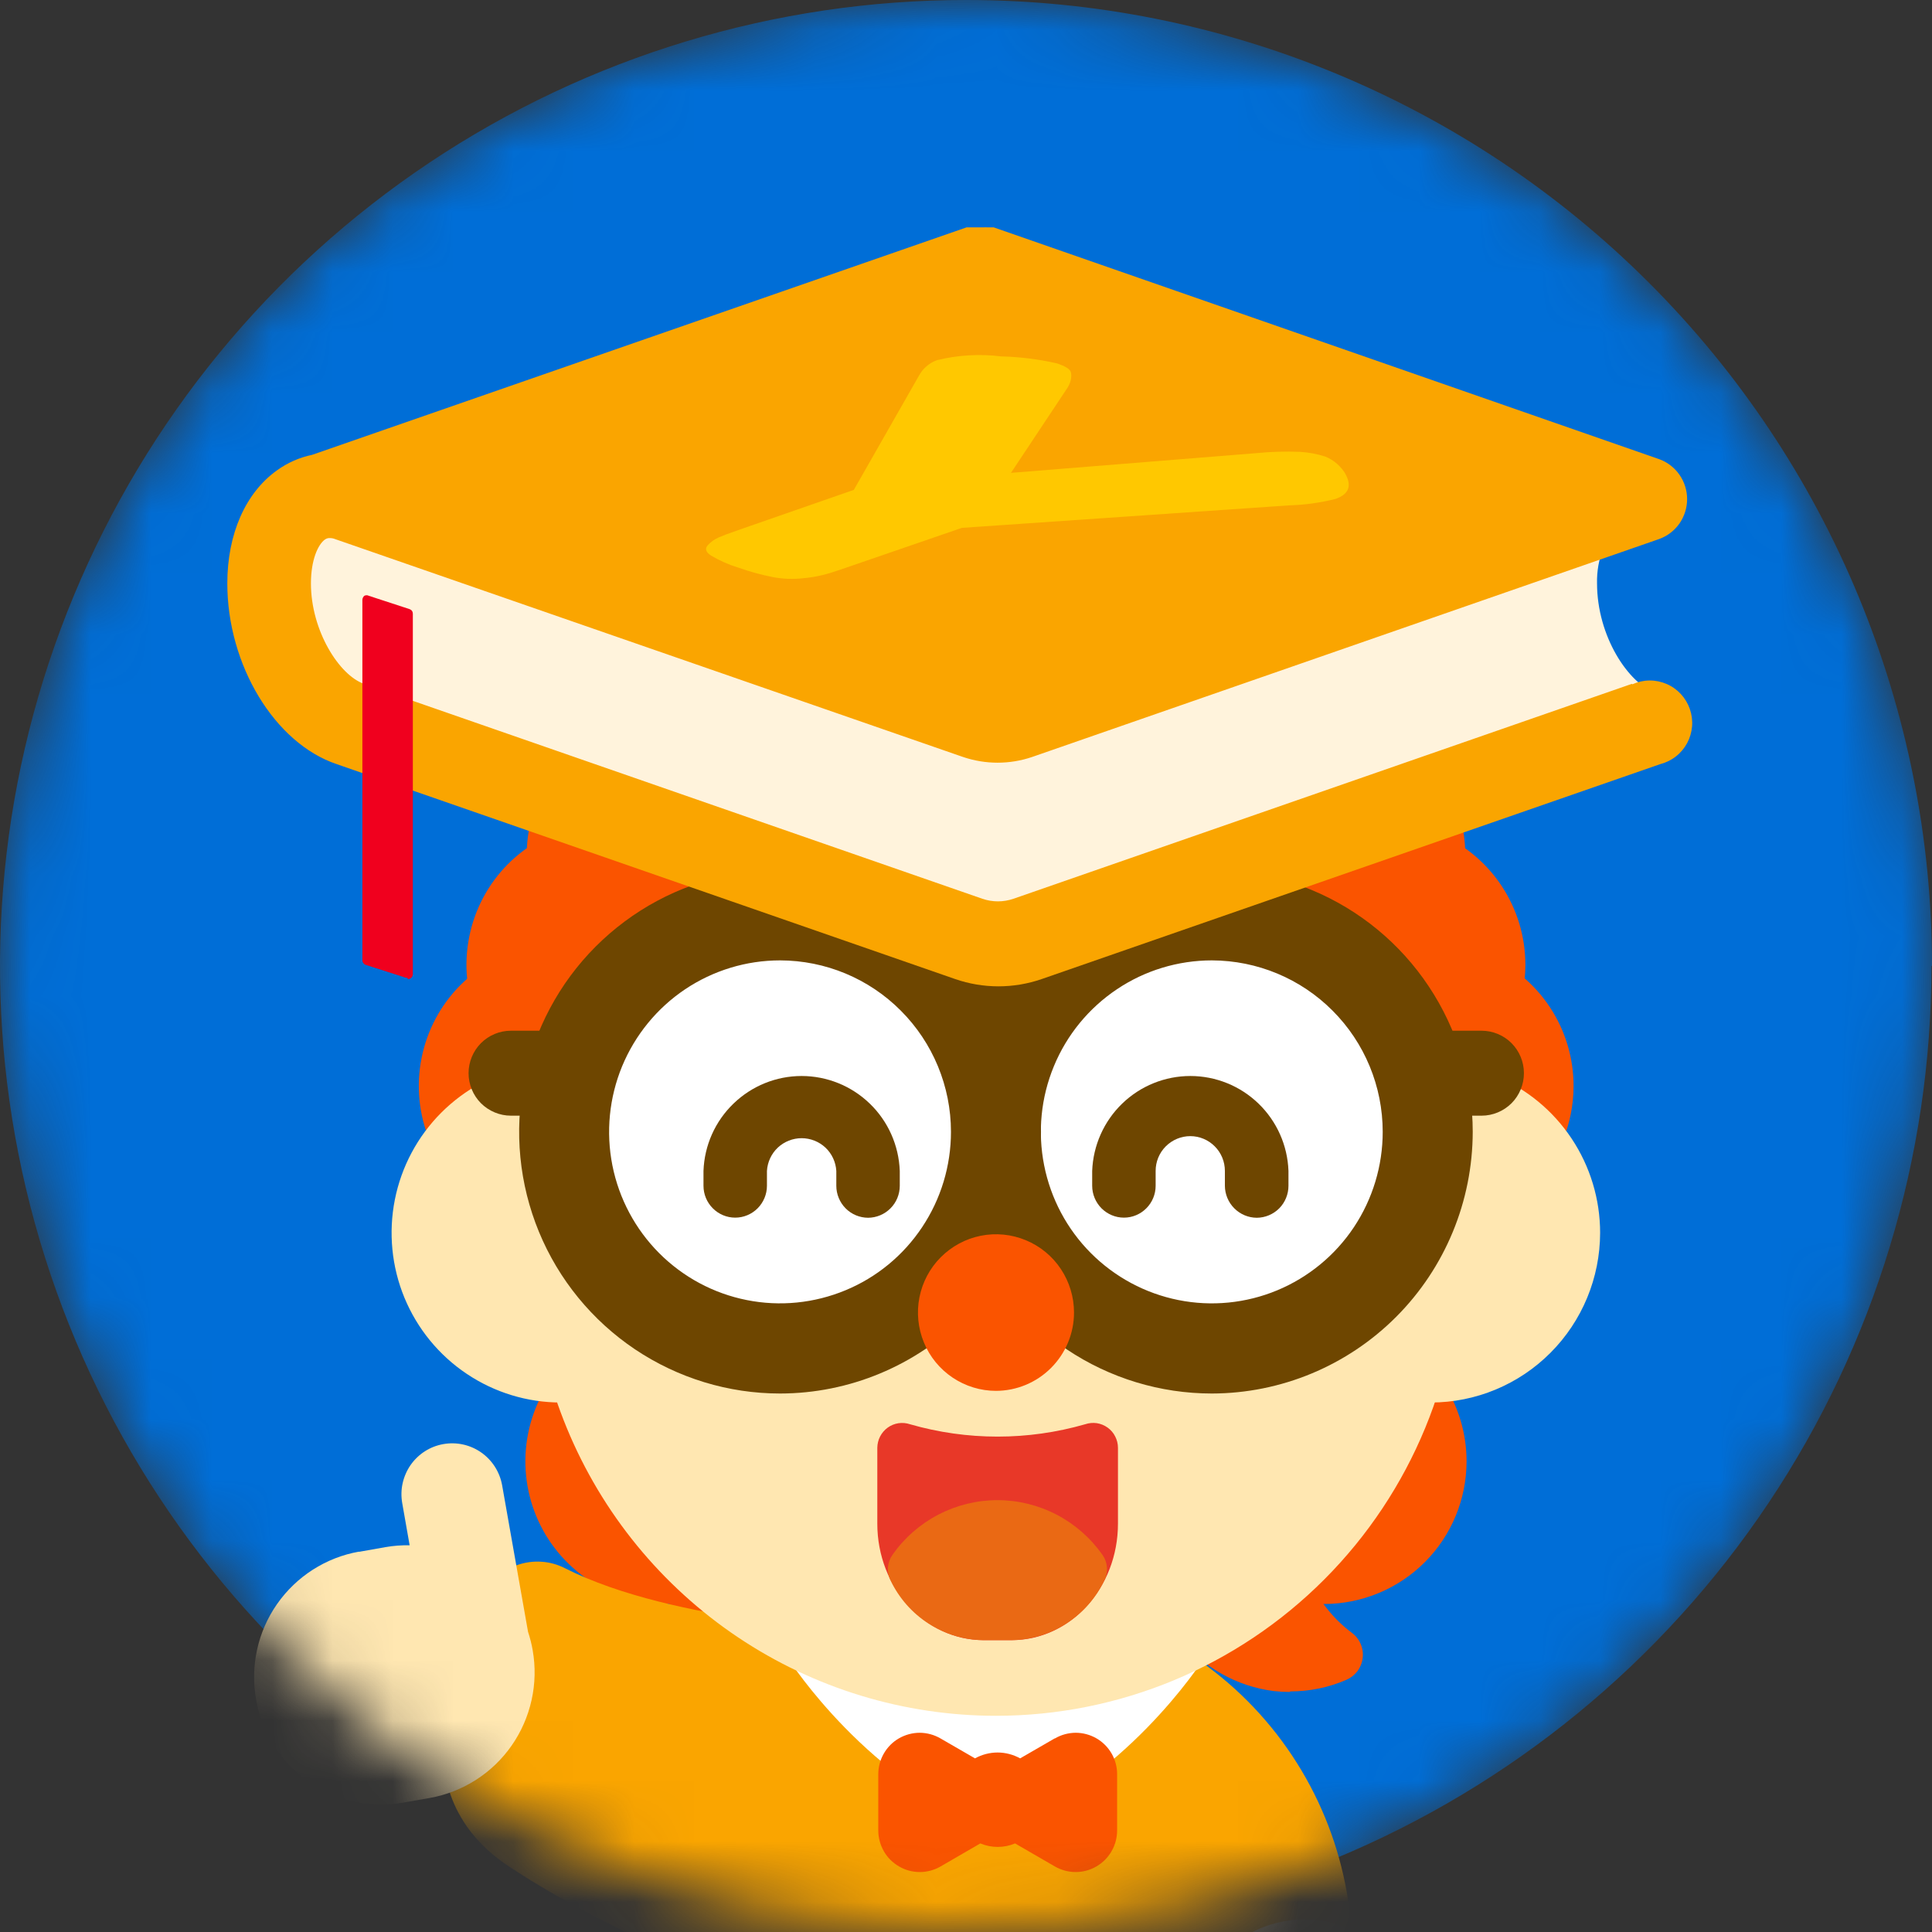 <svg width="32" height="32" viewBox="0 0 32 32" fill="none" xmlns="http://www.w3.org/2000/svg">
<rect x="0" y="0" width="32" height="32" fill="#333333" stroke="none"/>
<mask id="mask0_2094_7568" style="mask-type:alpha" maskUnits="userSpaceOnUse" x="0" y="0" width="32" height="32">
<path d="M31.991 16C31.991 19.165 31.053 22.259 29.295 24.89C27.537 27.522 25.038 29.572 22.114 30.783C19.191 31.994 15.974 32.31 12.871 31.692C9.768 31.074 6.918 29.549 4.681 27.31C2.445 25.071 0.922 22.219 0.306 19.115C-0.31 16.011 0.008 12.793 1.221 9.87C2.433 6.946 4.485 4.448 7.117 2.691C9.748 0.935 12.842 -0.002 16.006 3.41907e-06C20.248 0 24.316 1.686 27.316 4.687C30.315 7.687 32 11.757 32 16" fill="#006ED7"/>
</mask>
<g mask="url(#mask0_2094_7568)">
<path d="M31.991 16C31.991 19.165 31.053 22.259 29.295 24.89C27.537 27.522 25.038 29.572 22.114 30.783C19.191 31.994 15.974 32.31 12.871 31.692C9.768 31.074 6.918 29.549 4.681 27.31C2.445 25.071 0.922 22.219 0.306 19.115C-0.31 16.011 0.008 12.793 1.221 9.87C2.433 6.946 4.485 4.448 7.117 2.691C9.748 0.935 12.842 -0.002 16.006 3.41907e-06C20.248 0 24.316 1.686 27.316 4.687C30.315 7.687 32 11.757 32 16" fill="#006ED7"/>
<path d="M9.152 24.205C9.152 24.583 9.264 24.952 9.473 25.266C9.682 25.58 9.98 25.825 10.328 25.969C10.675 26.114 11.058 26.152 11.427 26.078C11.797 26.004 12.136 25.822 12.402 25.555C12.668 25.288 12.85 24.948 12.923 24.578C12.996 24.207 12.959 23.823 12.815 23.474C12.671 23.125 12.427 22.827 12.114 22.617C11.8 22.407 11.432 22.295 11.056 22.295C10.806 22.295 10.559 22.345 10.328 22.441C10.097 22.537 9.887 22.677 9.71 22.855C9.533 23.032 9.393 23.242 9.297 23.474C9.202 23.706 9.152 23.954 9.152 24.205Z" fill="#FA5400"/>
<path d="M11.056 26.567C10.591 26.567 10.135 26.428 9.748 26.169C9.361 25.909 9.059 25.54 8.881 25.109C8.703 24.677 8.656 24.202 8.747 23.744C8.838 23.286 9.062 22.865 9.391 22.535C9.721 22.205 10.14 21.98 10.597 21.889C11.054 21.797 11.527 21.844 11.957 22.023C12.387 22.202 12.755 22.505 13.014 22.893C13.272 23.281 13.411 23.738 13.411 24.205C13.41 24.831 13.162 25.431 12.72 25.874C12.279 26.317 11.68 26.566 11.056 26.567ZM11.056 22.747C10.769 22.747 10.488 22.833 10.249 22.993C10.01 23.153 9.824 23.381 9.714 23.647C9.604 23.913 9.575 24.206 9.631 24.489C9.687 24.772 9.826 25.032 10.029 25.235C10.232 25.439 10.491 25.578 10.773 25.634C11.055 25.691 11.347 25.662 11.612 25.552C11.878 25.441 12.105 25.254 12.264 25.015C12.424 24.775 12.509 24.493 12.509 24.205C12.509 23.818 12.356 23.448 12.084 23.174C11.811 22.901 11.441 22.747 11.056 22.747Z" fill="#FA5400"/>
<path d="M11.927 24.979C11.877 24.545 11.722 24.13 11.474 23.77C11.762 23.747 12.052 23.789 12.321 23.895C12.591 24 12.833 24.166 13.029 24.38C13.225 24.593 13.37 24.848 13.453 25.126C13.536 25.404 13.554 25.698 13.507 25.984C13.46 26.27 13.349 26.542 13.181 26.779C13.014 27.015 12.795 27.211 12.541 27.35C12.287 27.489 12.005 27.568 11.716 27.581C11.427 27.595 11.139 27.542 10.873 27.427C11.247 27.147 11.541 26.773 11.726 26.344C11.911 25.914 11.98 25.444 11.927 24.979Z" fill="#FA5400"/>
<path d="M11.627 28.024C11.307 28.025 10.99 27.96 10.695 27.832C10.623 27.801 10.559 27.751 10.512 27.688C10.464 27.624 10.434 27.549 10.425 27.47C10.415 27.391 10.427 27.311 10.458 27.238C10.49 27.165 10.54 27.101 10.603 27.054C11.067 26.715 11.38 26.208 11.475 25.64C11.571 25.073 11.442 24.491 11.115 24.018C11.071 23.954 11.044 23.88 11.037 23.802C11.031 23.725 11.045 23.647 11.078 23.577C11.112 23.505 11.164 23.443 11.229 23.398C11.295 23.353 11.37 23.325 11.45 23.319C12.061 23.276 12.664 23.475 13.132 23.872C13.6 24.269 13.895 24.833 13.954 25.445C14.014 26.057 13.833 26.668 13.451 27.148C13.069 27.628 12.515 27.94 11.907 28.018C11.818 28.028 11.728 28.033 11.639 28.033L11.627 28.024ZM12.265 24.355C12.41 24.82 12.444 25.312 12.365 25.792C12.286 26.272 12.096 26.727 11.81 27.12C12.123 27.082 12.414 26.944 12.642 26.725C12.869 26.507 13.02 26.22 13.071 25.909C13.122 25.597 13.071 25.277 12.926 24.997C12.781 24.717 12.549 24.492 12.265 24.355Z" fill="#FA5400"/>
<path d="M14.355 27.404C14.355 27.404 11.087 27.292 9.181 26.324C9.105 26.286 9.021 26.263 8.936 26.258C8.851 26.253 8.766 26.265 8.685 26.294C8.605 26.323 8.531 26.368 8.469 26.426C8.406 26.484 8.356 26.555 8.321 26.633C7.809 27.79 7.115 29.557 8.623 30.569C10.636 31.918 13.459 32.829 13.459 32.829L14.355 27.404Z" fill="#FAA500"/>
<path d="M13.467 33.226C13.427 33.226 13.387 33.219 13.349 33.206C13.23 33.169 10.441 32.262 8.405 30.897C6.554 29.656 7.543 27.427 7.965 26.476C8.022 26.349 8.103 26.234 8.205 26.139C8.307 26.044 8.428 25.972 8.559 25.925C8.689 25.878 8.827 25.858 8.965 25.867C9.103 25.875 9.238 25.913 9.361 25.976C11.166 26.893 14.338 27.012 14.371 27.012C14.427 27.014 14.482 27.028 14.531 27.053C14.582 27.078 14.626 27.113 14.661 27.157C14.696 27.2 14.722 27.251 14.737 27.305C14.751 27.359 14.754 27.416 14.745 27.471L13.865 32.895C13.856 32.951 13.835 33.004 13.804 33.051C13.772 33.098 13.731 33.137 13.683 33.166C13.622 33.206 13.551 33.226 13.479 33.226H13.467ZM8.911 26.651C8.883 26.651 8.857 26.656 8.831 26.666C8.8 26.677 8.772 26.694 8.748 26.716C8.723 26.739 8.704 26.766 8.691 26.796C8.007 28.34 7.772 29.519 8.851 30.242C10.335 31.239 12.307 32.007 13.166 32.309L13.909 27.775C12.931 27.707 10.57 27.466 9.016 26.672C8.984 26.655 8.947 26.646 8.911 26.646" fill="#FAA500"/>
<path d="M8.178 15.98C8.178 16.358 8.289 16.727 8.498 17.042C8.707 17.356 9.004 17.601 9.352 17.746C9.7 17.891 10.083 17.929 10.452 17.855C10.822 17.782 11.161 17.6 11.427 17.333C11.694 17.066 11.875 16.726 11.949 16.356C12.023 15.985 11.985 15.601 11.841 15.252C11.697 14.903 11.453 14.605 11.14 14.395C10.827 14.185 10.459 14.073 10.082 14.073C9.578 14.073 9.094 14.274 8.737 14.631C8.38 14.989 8.179 15.474 8.178 15.98Z" fill="#FA5400"/>
<path d="M10.082 18.342C9.616 18.342 9.161 18.204 8.774 17.945C8.386 17.686 8.084 17.317 7.906 16.886C7.727 16.454 7.68 15.979 7.771 15.521C7.861 15.063 8.085 14.642 8.414 14.311C8.744 13.981 9.163 13.755 9.62 13.664C10.077 13.573 10.55 13.62 10.98 13.798C11.411 13.977 11.779 14.28 12.037 14.668C12.296 15.056 12.434 15.513 12.434 15.98C12.434 16.606 12.186 17.206 11.745 17.649C11.304 18.091 10.706 18.341 10.082 18.342ZM10.082 14.523C9.795 14.523 9.514 14.608 9.275 14.768C9.036 14.928 8.85 15.156 8.74 15.422C8.63 15.689 8.601 15.982 8.657 16.265C8.713 16.547 8.852 16.807 9.055 17.011C9.258 17.215 9.517 17.354 9.799 17.41C10.081 17.466 10.373 17.437 10.638 17.327C10.904 17.217 11.131 17.03 11.29 16.79C11.45 16.55 11.535 16.269 11.535 15.98C11.535 15.594 11.381 15.223 11.109 14.95C10.837 14.677 10.467 14.523 10.082 14.523Z" fill="#FA5400"/>
<path d="M7.39 17.995C7.39 18.373 7.501 18.742 7.71 19.056C7.92 19.37 8.217 19.615 8.565 19.76C8.913 19.904 9.295 19.942 9.665 19.868C10.034 19.795 10.373 19.613 10.639 19.346C10.905 19.079 11.087 18.738 11.16 18.368C11.234 17.998 11.196 17.614 11.052 17.265C10.908 16.916 10.664 16.618 10.351 16.408C10.038 16.198 9.67 16.086 9.293 16.086C9.043 16.086 8.795 16.135 8.564 16.231C8.333 16.327 8.123 16.467 7.946 16.645C7.77 16.822 7.629 17.033 7.534 17.264C7.438 17.496 7.389 17.745 7.39 17.995Z" fill="#FA5400"/>
<path d="M9.293 20.348C8.827 20.349 8.372 20.21 7.985 19.951C7.597 19.692 7.295 19.323 7.116 18.892C6.938 18.46 6.891 17.985 6.982 17.527C7.072 17.069 7.296 16.648 7.625 16.317C7.955 15.987 8.374 15.762 8.831 15.671C9.288 15.579 9.761 15.626 10.191 15.805C10.622 15.983 10.989 16.286 11.248 16.674C11.507 17.063 11.645 17.519 11.645 17.987C11.645 18.612 11.397 19.212 10.956 19.655C10.515 20.098 9.917 20.347 9.293 20.348ZM9.293 16.529C9.006 16.529 8.725 16.615 8.486 16.775C8.247 16.935 8.061 17.163 7.951 17.429C7.841 17.695 7.812 17.988 7.868 18.271C7.924 18.554 8.062 18.813 8.266 19.017C8.469 19.221 8.728 19.36 9.01 19.416C9.292 19.472 9.584 19.444 9.849 19.333C10.115 19.223 10.342 19.036 10.501 18.796C10.661 18.557 10.746 18.275 10.746 17.987C10.746 17.6 10.592 17.23 10.32 16.957C10.047 16.683 9.678 16.53 9.293 16.529Z" fill="#FA5400"/>
<path d="M21.067 24.979C21.116 24.545 21.271 24.13 21.52 23.77C21.231 23.747 20.941 23.789 20.672 23.895C20.402 24 20.16 24.166 19.964 24.38C19.768 24.593 19.623 24.848 19.541 25.126C19.457 25.404 19.439 25.698 19.486 25.984C19.533 26.27 19.644 26.542 19.812 26.779C19.979 27.015 20.198 27.211 20.452 27.35C20.706 27.489 20.988 27.568 21.277 27.581C21.566 27.595 21.854 27.542 22.12 27.427C21.746 27.147 21.452 26.773 21.267 26.344C21.082 25.914 21.013 25.444 21.067 24.979Z" fill="#FA5400"/>
<path d="M21.366 28.024C21.275 28.024 21.185 28.019 21.095 28.009C20.487 27.932 19.932 27.62 19.549 27.14C19.166 26.659 18.985 26.047 19.045 25.435C19.105 24.822 19.401 24.258 19.869 23.861C20.338 23.464 20.943 23.266 21.555 23.31C21.634 23.317 21.709 23.344 21.775 23.389C21.84 23.434 21.892 23.496 21.926 23.568C21.959 23.638 21.973 23.716 21.967 23.793C21.96 23.871 21.933 23.945 21.889 24.009C21.683 24.307 21.554 24.652 21.513 25.012C21.47 25.398 21.528 25.789 21.682 26.146C21.837 26.503 22.081 26.813 22.392 27.045C22.456 27.093 22.506 27.156 22.537 27.229C22.568 27.302 22.58 27.382 22.57 27.461C22.561 27.54 22.531 27.615 22.484 27.679C22.436 27.742 22.373 27.792 22.3 27.823C22.006 27.951 21.688 28.016 21.368 28.015L21.366 28.024ZM20.741 24.337C20.457 24.474 20.226 24.699 20.08 24.979C19.935 25.259 19.884 25.579 19.935 25.891C19.987 26.203 20.137 26.489 20.365 26.707C20.592 26.926 20.884 27.064 21.196 27.102C20.738 26.469 20.532 25.686 20.62 24.908C20.643 24.715 20.684 24.523 20.741 24.337Z" fill="#FA5400"/>
<path d="M23.841 24.205C23.841 24.583 23.729 24.952 23.52 25.266C23.311 25.58 23.013 25.825 22.666 25.969C22.318 26.114 21.935 26.152 21.566 26.078C21.196 26.004 20.857 25.822 20.591 25.555C20.325 25.288 20.143 24.948 20.07 24.578C19.997 24.207 20.034 23.823 20.178 23.474C20.322 23.125 20.566 22.827 20.88 22.617C21.192 22.407 21.561 22.295 21.937 22.295C22.187 22.295 22.435 22.345 22.666 22.441C22.896 22.537 23.106 22.677 23.283 22.855C23.46 23.032 23.6 23.242 23.696 23.474C23.791 23.706 23.841 23.954 23.841 24.205Z" fill="#FA5400"/>
<path d="M21.937 26.567C21.471 26.567 21.016 26.428 20.629 26.169C20.242 25.909 19.94 25.54 19.762 25.109C19.584 24.677 19.537 24.202 19.628 23.744C19.719 23.286 19.943 22.865 20.272 22.535C20.602 22.205 21.021 21.98 21.478 21.889C21.935 21.797 22.408 21.844 22.838 22.023C23.268 22.202 23.636 22.505 23.895 22.893C24.153 23.281 24.291 23.738 24.291 24.205C24.29 24.831 24.042 25.431 23.601 25.873C23.159 26.316 22.561 26.565 21.937 26.567ZM21.937 22.747C21.65 22.747 21.369 22.833 21.13 22.993C20.891 23.153 20.705 23.381 20.595 23.647C20.485 23.913 20.456 24.206 20.512 24.489C20.568 24.772 20.706 25.032 20.91 25.235C21.113 25.439 21.372 25.578 21.654 25.634C21.936 25.691 22.228 25.662 22.493 25.552C22.759 25.441 22.986 25.254 23.145 25.015C23.305 24.775 23.39 24.493 23.39 24.205C23.39 23.819 23.236 23.448 22.964 23.175C22.692 22.902 22.322 22.748 21.937 22.747Z" fill="#FA5400"/>
<path d="M25.604 17.995C25.604 18.373 25.492 18.742 25.283 19.056C25.074 19.37 24.776 19.615 24.429 19.76C24.081 19.904 23.698 19.942 23.329 19.868C22.959 19.795 22.62 19.613 22.354 19.346C22.088 19.079 21.907 18.738 21.833 18.368C21.76 17.998 21.797 17.614 21.941 17.265C22.085 16.916 22.329 16.618 22.642 16.408C22.956 16.198 23.324 16.086 23.7 16.086C23.95 16.086 24.198 16.135 24.429 16.231C24.66 16.327 24.87 16.467 25.047 16.645C25.224 16.822 25.364 17.033 25.459 17.264C25.555 17.496 25.604 17.745 25.604 17.995Z" fill="#FA5400"/>
<path d="M23.7 20.348C23.235 20.346 22.78 20.206 22.394 19.945C22.007 19.684 21.707 19.314 21.53 18.882C21.354 18.45 21.309 17.975 21.402 17.517C21.494 17.059 21.72 16.64 22.05 16.311C22.381 15.981 22.801 15.758 23.258 15.669C23.715 15.579 24.188 15.628 24.618 15.808C25.047 15.989 25.414 16.293 25.671 16.682C25.928 17.071 26.065 17.528 26.063 17.995C26.062 18.306 26 18.612 25.881 18.898C25.761 19.185 25.587 19.444 25.367 19.663C25.148 19.881 24.888 20.054 24.602 20.172C24.316 20.29 24.009 20.349 23.7 20.348ZM23.7 16.529C23.413 16.529 23.132 16.614 22.893 16.775C22.654 16.935 22.468 17.163 22.358 17.429C22.248 17.695 22.219 17.988 22.275 18.271C22.331 18.554 22.469 18.813 22.673 19.017C22.876 19.221 23.135 19.36 23.417 19.416C23.698 19.472 23.991 19.444 24.256 19.333C24.522 19.223 24.749 19.036 24.908 18.796C25.068 18.557 25.153 18.275 25.153 17.987C25.152 17.6 24.999 17.23 24.727 16.957C24.454 16.683 24.085 16.53 23.7 16.529Z" fill="#FA5400"/>
<path d="M24.815 15.98C24.815 16.358 24.704 16.727 24.495 17.042C24.286 17.356 23.989 17.601 23.641 17.746C23.293 17.891 22.91 17.929 22.541 17.855C22.172 17.782 21.832 17.6 21.566 17.333C21.299 17.066 21.118 16.726 21.044 16.356C20.97 15.985 21.008 15.601 21.152 15.252C21.296 14.903 21.54 14.605 21.853 14.395C22.166 14.185 22.534 14.073 22.911 14.073C23.416 14.073 23.899 14.274 24.256 14.631C24.613 14.989 24.814 15.474 24.815 15.98Z" fill="#FA5400"/>
<path d="M22.911 18.342C22.445 18.342 21.99 18.203 21.603 17.944C21.216 17.684 20.914 17.316 20.736 16.884C20.558 16.453 20.511 15.978 20.602 15.52C20.693 15.061 20.917 14.641 21.246 14.31C21.575 13.98 21.995 13.755 22.452 13.664C22.908 13.573 23.382 13.62 23.812 13.798C24.242 13.977 24.61 14.28 24.868 14.668C25.127 15.057 25.265 15.513 25.265 15.98C25.265 16.606 25.016 17.207 24.575 17.65C24.134 18.092 23.535 18.341 22.911 18.342ZM22.911 14.523C22.623 14.523 22.343 14.608 22.104 14.768C21.865 14.928 21.678 15.156 21.569 15.422C21.459 15.689 21.43 15.982 21.486 16.265C21.542 16.547 21.68 16.807 21.884 17.011C22.087 17.215 22.346 17.354 22.627 17.41C22.909 17.466 23.201 17.437 23.467 17.327C23.733 17.217 23.959 17.03 24.119 16.79C24.279 16.55 24.364 16.269 24.364 15.98C24.363 15.594 24.21 15.223 23.938 14.95C23.665 14.677 23.296 14.523 22.911 14.523Z" fill="#FA5400"/>
<path d="M25.971 20.419C25.971 20.868 25.837 21.308 25.588 21.681C25.339 22.055 24.985 22.346 24.57 22.517C24.156 22.689 23.701 22.734 23.261 22.646C22.822 22.558 22.418 22.341 22.101 22.023C21.785 21.705 21.569 21.3 21.482 20.859C21.394 20.418 21.439 19.961 21.611 19.546C21.783 19.131 22.073 18.776 22.446 18.526C22.818 18.276 23.256 18.143 23.705 18.143C24.002 18.143 24.297 18.201 24.572 18.316C24.847 18.43 25.097 18.597 25.308 18.808C25.518 19.02 25.685 19.27 25.799 19.546C25.913 19.822 25.971 20.118 25.971 20.416" fill="#FFE7B1"/>
<path d="M23.705 23.23C23.15 23.231 22.608 23.067 22.146 22.759C21.685 22.45 21.325 22.012 21.112 21.498C20.899 20.984 20.843 20.419 20.951 19.873C21.058 19.327 21.325 18.826 21.717 18.432C22.109 18.039 22.608 17.771 23.152 17.662C23.696 17.553 24.259 17.608 24.772 17.821C25.284 18.034 25.722 18.394 26.03 18.857C26.338 19.319 26.503 19.863 26.503 20.419C26.502 21.164 26.207 21.879 25.681 22.406C25.156 22.933 24.443 23.23 23.7 23.23H23.705ZM23.7 18.683C23.358 18.683 23.023 18.785 22.739 18.976C22.454 19.167 22.233 19.438 22.102 19.755C21.971 20.072 21.937 20.421 22.003 20.757C22.07 21.094 22.235 21.403 22.477 21.646C22.719 21.889 23.027 22.054 23.363 22.121C23.698 22.188 24.046 22.154 24.362 22.022C24.678 21.891 24.948 21.668 25.139 21.383C25.329 21.098 25.43 20.762 25.43 20.419C25.43 19.959 25.247 19.518 24.923 19.192C24.599 18.867 24.159 18.684 23.7 18.683Z" fill="#FFE7B1"/>
<path d="M22.005 32.366C22.005 33.91 19.224 34.666 16.455 34.661C13.685 34.657 13.158 33.892 13.158 32.366C13.158 29.308 13.424 26.829 16.472 26.829C17.936 26.829 19.341 27.412 20.376 28.451C21.412 29.489 21.994 30.897 21.994 32.366" fill="#FAA500"/>
<path d="M16.488 35.054H16.455C13.773 35.054 12.775 34.32 12.775 32.366C12.775 30.657 12.87 29.31 13.325 28.289C13.883 27.043 14.916 26.435 16.483 26.435C18.051 26.436 19.554 27.062 20.663 28.174C21.771 29.286 22.395 30.794 22.397 32.366C22.394 32.6 22.344 32.832 22.25 33.046C22.155 33.26 22.018 33.453 21.847 33.612C21.148 34.311 19.374 35.054 16.488 35.054ZM16.488 27.222C14.017 27.222 13.564 28.955 13.564 32.366C13.564 33.546 13.76 34.263 16.459 34.269H16.49C18.675 34.269 20.559 33.793 21.297 33.054C21.395 32.968 21.474 32.862 21.529 32.743C21.584 32.625 21.615 32.497 21.618 32.366C21.617 31.002 21.076 29.694 20.114 28.73C19.152 27.765 17.848 27.223 16.488 27.222Z" fill="#FAA500"/>
<path d="M19.919 27.5C19.919 27.5 18.6 29.555 16.497 30.293C14.397 29.555 13.074 27.5 13.074 27.5H19.919Z" fill="white"/>
<path d="M17.468 28.794L16.897 29.124C16.782 29.061 16.654 29.027 16.523 29.027C16.392 29.027 16.264 29.061 16.149 29.124L15.578 28.794C15.473 28.733 15.355 28.701 15.234 28.7C15.114 28.7 14.995 28.732 14.89 28.792C14.786 28.852 14.699 28.939 14.639 29.044C14.578 29.149 14.547 29.268 14.547 29.389V30.317C14.547 30.438 14.579 30.557 14.639 30.662C14.699 30.767 14.786 30.854 14.891 30.914C14.995 30.975 15.113 31.007 15.234 31.007C15.355 31.007 15.473 30.975 15.578 30.915L16.237 30.533C16.422 30.61 16.629 30.61 16.813 30.533L17.473 30.915C17.577 30.975 17.696 31.007 17.816 31.007C17.937 31.007 18.055 30.975 18.16 30.914C18.264 30.854 18.351 30.767 18.411 30.662C18.472 30.557 18.503 30.438 18.503 30.317V29.389C18.504 29.268 18.472 29.149 18.412 29.044C18.351 28.939 18.264 28.852 18.16 28.792C18.055 28.732 17.937 28.7 17.816 28.7C17.695 28.701 17.577 28.733 17.473 28.794" fill="#FA5400"/>
<path d="M23.819 14.174C23.819 14.552 23.707 14.921 23.498 15.235C23.289 15.549 22.991 15.794 22.644 15.938C22.296 16.083 21.913 16.121 21.544 16.047C21.174 15.973 20.835 15.792 20.569 15.524C20.303 15.258 20.122 14.917 20.048 14.547C19.975 14.176 20.012 13.792 20.156 13.444C20.3 13.095 20.544 12.796 20.858 12.586C21.171 12.377 21.539 12.265 21.915 12.265C22.42 12.265 22.904 12.466 23.261 12.824C23.618 13.182 23.819 13.668 23.819 14.174Z" fill="#FA5400"/>
<path d="M21.915 16.524C21.449 16.524 20.994 16.386 20.606 16.126C20.219 15.866 19.917 15.496 19.739 15.064C19.561 14.632 19.515 14.156 19.607 13.698C19.699 13.24 19.924 12.819 20.255 12.489C20.585 12.159 21.005 11.935 21.463 11.845C21.92 11.755 22.394 11.804 22.824 11.984C23.254 12.165 23.621 12.469 23.878 12.859C24.136 13.249 24.272 13.706 24.27 14.174C24.268 14.8 24.02 15.399 23.579 15.842C23.137 16.284 22.539 16.533 21.915 16.533V16.524ZM21.915 12.716C21.628 12.716 21.347 12.802 21.108 12.962C20.869 13.122 20.683 13.35 20.573 13.616C20.463 13.883 20.434 14.175 20.49 14.458C20.546 14.741 20.685 15.001 20.888 15.205C21.091 15.408 21.35 15.547 21.632 15.604C21.914 15.66 22.206 15.631 22.471 15.521C22.737 15.41 22.964 15.223 23.123 14.984C23.283 14.744 23.368 14.462 23.368 14.174C23.368 13.787 23.215 13.417 22.943 13.143C22.67 12.87 22.301 12.716 21.915 12.716Z" fill="#FA5400"/>
<path d="M9.174 14.174C9.174 14.552 9.286 14.921 9.495 15.235C9.704 15.549 10.002 15.794 10.35 15.938C10.697 16.083 11.08 16.121 11.449 16.047C11.819 15.973 12.158 15.792 12.424 15.524C12.69 15.258 12.872 14.917 12.945 14.547C13.018 14.176 12.981 13.792 12.837 13.444C12.693 13.095 12.449 12.796 12.136 12.586C11.822 12.377 11.454 12.265 11.078 12.265C10.573 12.265 10.089 12.466 9.732 12.824C9.375 13.182 9.174 13.668 9.174 14.174Z" fill="#FA5400"/>
<path d="M11.078 16.524C10.612 16.524 10.156 16.386 9.769 16.126C9.382 15.866 9.08 15.496 8.902 15.064C8.724 14.632 8.678 14.156 8.77 13.698C8.862 13.24 9.087 12.819 9.417 12.489C9.748 12.159 10.168 11.935 10.626 11.845C11.083 11.755 11.557 11.804 11.987 11.984C12.417 12.165 12.784 12.469 13.041 12.859C13.298 13.249 13.434 13.706 13.432 14.174C13.432 14.8 13.183 15.4 12.742 15.842C12.3 16.285 11.702 16.533 11.078 16.533V16.524ZM11.078 12.716C10.791 12.716 10.51 12.802 10.271 12.962C10.032 13.122 9.846 13.35 9.736 13.616C9.626 13.883 9.597 14.175 9.653 14.458C9.709 14.741 9.847 15.001 10.051 15.205C10.254 15.408 10.513 15.547 10.794 15.604C11.076 15.66 11.368 15.631 11.634 15.521C11.9 15.41 12.127 15.223 12.286 14.984C12.446 14.744 12.531 14.462 12.531 14.174C12.531 13.787 12.378 13.417 12.105 13.143C11.833 12.87 11.463 12.716 11.078 12.716Z" fill="#FA5400"/>
<path d="M23.68 20.701C23.68 22.126 23.258 23.519 22.469 24.704C21.679 25.889 20.557 26.812 19.244 27.357C17.931 27.902 16.487 28.044 15.094 27.766C13.7 27.488 12.421 26.801 11.416 25.794C10.412 24.786 9.728 23.502 9.451 22.104C9.174 20.706 9.316 19.257 9.86 17.941C10.404 16.624 11.325 15.499 12.506 14.707C13.687 13.915 15.076 13.493 16.497 13.493C17.44 13.493 18.375 13.679 19.246 14.041C20.118 14.404 20.91 14.935 21.577 15.604C22.244 16.273 22.773 17.068 23.134 17.943C23.495 18.817 23.681 19.755 23.68 20.701Z" fill="#FFE7B1"/>
<path d="M16.497 28.419C14.975 28.419 13.487 27.966 12.222 27.118C10.957 26.27 9.971 25.065 9.389 23.655C8.806 22.244 8.654 20.693 8.951 19.195C9.248 17.698 9.98 16.323 11.056 15.244C12.132 14.165 13.503 13.43 14.996 13.132C16.488 12.834 18.035 12.987 19.441 13.571C20.847 14.155 22.048 15.144 22.894 16.413C23.739 17.683 24.19 19.175 24.19 20.701C24.19 22.748 23.38 24.711 21.937 26.158C20.494 27.606 18.537 28.419 16.497 28.419ZM16.497 14.007C15.177 14.007 13.886 14.399 12.789 15.135C11.691 15.87 10.836 16.916 10.331 18.139C9.826 19.363 9.694 20.709 9.951 22.007C10.209 23.306 10.844 24.499 11.777 25.435C12.711 26.371 13.9 27.009 15.195 27.267C16.489 27.525 17.831 27.393 19.05 26.886C20.27 26.379 21.312 25.521 22.046 24.42C22.779 23.32 23.17 22.025 23.17 20.701C23.168 18.926 22.464 17.225 21.213 15.97C19.962 14.715 18.266 14.009 16.497 14.007Z" fill="#FFE7B1"/>
<path d="M7.022 20.419C7.023 20.868 7.156 21.308 7.405 21.681C7.655 22.055 8.009 22.346 8.423 22.517C8.837 22.689 9.293 22.734 9.732 22.646C10.172 22.558 10.575 22.341 10.892 22.023C11.209 21.705 11.424 21.3 11.512 20.859C11.599 20.418 11.554 19.961 11.382 19.546C11.211 19.131 10.92 18.776 10.548 18.526C10.175 18.276 9.737 18.143 9.289 18.143C8.991 18.143 8.696 18.201 8.421 18.316C8.146 18.43 7.896 18.597 7.685 18.808C7.475 19.02 7.308 19.27 7.194 19.546C7.08 19.822 7.022 20.118 7.022 20.416" fill="#FFE7B1"/>
<path d="M9.289 23.23C8.734 23.23 8.193 23.065 7.732 22.756C7.271 22.448 6.912 22.009 6.699 21.495C6.487 20.981 6.432 20.416 6.54 19.87C6.648 19.325 6.915 18.824 7.307 18.431C7.699 18.038 8.198 17.77 8.742 17.661C9.286 17.553 9.849 17.609 10.361 17.821C10.873 18.034 11.311 18.395 11.619 18.857C11.927 19.319 12.091 19.863 12.091 20.419C12.091 21.164 11.796 21.879 11.27 22.406C10.745 22.933 10.032 23.23 9.289 23.23ZM9.289 18.683C8.947 18.683 8.612 18.785 8.328 18.976C8.043 19.167 7.821 19.438 7.691 19.755C7.56 20.072 7.525 20.421 7.592 20.757C7.659 21.094 7.824 21.403 8.066 21.646C8.307 21.889 8.616 22.054 8.951 22.121C9.287 22.188 9.635 22.154 9.951 22.022C10.267 21.891 10.537 21.668 10.727 21.383C10.917 21.098 11.019 20.762 11.019 20.419C11.018 19.959 10.836 19.518 10.511 19.192C10.187 18.867 9.747 18.684 9.289 18.683Z" fill="#FFE7B1"/>
<path d="M23.645 18.747C23.645 19.457 23.436 20.151 23.042 20.741C22.649 21.331 22.091 21.791 21.437 22.062C20.783 22.334 20.064 22.404 19.37 22.266C18.676 22.127 18.039 21.785 17.539 21.283C17.039 20.781 16.698 20.142 16.561 19.446C16.423 18.75 16.494 18.028 16.765 17.373C17.036 16.717 17.495 16.157 18.083 15.763C18.672 15.369 19.363 15.159 20.071 15.16C21.019 15.16 21.928 15.539 22.599 16.211C23.269 16.884 23.645 17.796 23.645 18.747Z" fill="white"/>
<path d="M20.073 23.081C19.218 23.081 18.382 22.827 17.671 22.351C16.96 21.875 16.406 21.198 16.079 20.405C15.751 19.613 15.665 18.741 15.832 17.9C15.999 17.059 16.41 16.286 17.015 15.68C17.62 15.073 18.39 14.661 19.228 14.493C20.067 14.326 20.936 14.412 21.726 14.741C22.516 15.069 23.191 15.625 23.665 16.338C24.14 17.052 24.393 17.89 24.393 18.747C24.391 19.896 23.936 20.998 23.126 21.81C22.316 22.622 21.218 23.079 20.073 23.081ZM20.073 15.907C19.513 15.907 18.965 16.073 18.5 16.385C18.034 16.697 17.67 17.14 17.456 17.659C17.241 18.178 17.185 18.749 17.294 19.3C17.403 19.851 17.672 20.358 18.068 20.755C18.464 21.152 18.968 21.423 19.518 21.533C20.067 21.643 20.636 21.587 21.154 21.372C21.671 21.157 22.114 20.793 22.425 20.326C22.736 19.858 22.902 19.309 22.902 18.747C22.902 17.995 22.604 17.273 22.073 16.741C21.543 16.208 20.823 15.909 20.073 15.907Z" fill="#6E4600"/>
<path d="M9.357 18.747C9.357 19.457 9.567 20.151 9.96 20.741C10.353 21.331 10.912 21.791 11.565 22.062C12.219 22.334 12.938 22.404 13.632 22.266C14.326 22.127 14.963 21.785 15.463 21.283C15.963 20.781 16.304 20.142 16.441 19.446C16.579 18.75 16.508 18.028 16.237 17.373C15.966 16.717 15.507 16.157 14.919 15.763C14.33 15.369 13.639 15.159 12.931 15.16C11.983 15.16 11.074 15.539 10.404 16.211C9.733 16.884 9.357 17.796 9.357 18.747Z" fill="white"/>
<path d="M12.92 23.081C12.065 23.081 11.23 22.826 10.519 22.35C9.808 21.873 9.254 21.196 8.927 20.404C8.6 19.611 8.515 18.74 8.682 17.899C8.849 17.058 9.26 16.285 9.865 15.679C10.47 15.073 11.24 14.66 12.078 14.493C12.917 14.326 13.786 14.412 14.575 14.741C15.365 15.069 16.04 15.625 16.515 16.338C16.989 17.052 17.242 17.89 17.242 18.747C17.241 19.897 16.785 20.998 15.975 21.811C15.164 22.623 14.066 23.08 12.92 23.081ZM12.92 15.907C12.36 15.907 11.813 16.074 11.347 16.386C10.882 16.698 10.519 17.142 10.304 17.661C10.09 18.18 10.034 18.751 10.143 19.302C10.252 19.852 10.522 20.359 10.918 20.756C11.314 21.153 11.819 21.424 12.368 21.533C12.917 21.643 13.486 21.586 14.004 21.371C14.521 21.157 14.963 20.793 15.274 20.325C15.585 19.858 15.751 19.309 15.751 18.747C15.751 17.994 15.452 17.272 14.921 16.74C14.391 16.207 13.671 15.908 12.92 15.907Z" fill="#6E4600"/>
<path d="M9.357 18.479H8.462C8.276 18.479 8.098 18.404 7.966 18.273C7.835 18.141 7.761 17.962 7.761 17.775C7.761 17.589 7.835 17.41 7.966 17.278C8.098 17.146 8.276 17.072 8.462 17.072H9.357C9.543 17.072 9.721 17.146 9.853 17.278C9.984 17.41 10.058 17.589 10.058 17.775C10.058 17.962 9.984 18.141 9.853 18.273C9.721 18.404 9.543 18.479 9.357 18.479Z" fill="#6E4600"/>
<path d="M24.542 18.479H23.645C23.459 18.479 23.281 18.404 23.149 18.273C23.018 18.141 22.944 17.962 22.944 17.775C22.944 17.589 23.018 17.41 23.149 17.278C23.281 17.146 23.459 17.072 23.645 17.072H24.54C24.726 17.072 24.904 17.146 25.036 17.278C25.167 17.41 25.241 17.589 25.241 17.775C25.241 17.962 25.167 18.141 25.036 18.273C24.904 18.404 24.726 18.479 24.54 18.479" fill="#6E4600"/>
<path d="M17.569 21.74C17.569 21.953 17.506 22.16 17.389 22.337C17.271 22.514 17.103 22.652 16.907 22.734C16.711 22.815 16.495 22.837 16.287 22.795C16.079 22.753 15.888 22.651 15.738 22.5C15.588 22.35 15.486 22.158 15.444 21.95C15.403 21.741 15.424 21.524 15.505 21.328C15.587 21.131 15.724 20.963 15.901 20.845C16.077 20.727 16.284 20.664 16.497 20.664C16.781 20.664 17.054 20.777 17.255 20.979C17.456 21.181 17.569 21.454 17.569 21.74Z" fill="#FA5400"/>
<path d="M16.497 23.037C16.241 23.037 15.991 22.96 15.779 22.818C15.566 22.675 15.4 22.473 15.303 22.236C15.205 21.999 15.179 21.738 15.229 21.487C15.279 21.235 15.402 21.004 15.583 20.823C15.764 20.642 15.994 20.518 16.245 20.468C16.495 20.418 16.755 20.444 16.991 20.542C17.228 20.64 17.43 20.806 17.572 21.02C17.713 21.233 17.789 21.483 17.789 21.74C17.789 22.084 17.652 22.413 17.41 22.656C17.168 22.899 16.839 23.036 16.497 23.037ZM16.497 20.884C16.328 20.884 16.162 20.934 16.021 21.028C15.88 21.122 15.77 21.256 15.705 21.413C15.64 21.57 15.623 21.742 15.656 21.909C15.689 22.076 15.77 22.229 15.89 22.349C16.01 22.469 16.162 22.55 16.328 22.584C16.494 22.617 16.666 22.599 16.823 22.534C16.979 22.469 17.113 22.359 17.206 22.217C17.3 22.076 17.35 21.91 17.35 21.74C17.35 21.513 17.26 21.295 17.1 21.135C16.94 20.974 16.723 20.884 16.497 20.884Z" fill="#FA5400"/>
<path d="M27.433 11.484C26.969 11.323 26.452 10.536 26.452 9.663C26.447 9.463 26.482 9.264 26.556 9.078L27.435 8.772C27.54 8.735 27.631 8.666 27.696 8.575C27.761 8.484 27.795 8.375 27.795 8.263C27.795 8.152 27.761 8.043 27.696 7.952C27.631 7.861 27.54 7.792 27.435 7.755C27.221 7.675 26.991 7.649 26.764 7.678C26.538 7.708 26.322 7.793 26.136 7.925C26.033 7.999 25.939 8.085 25.859 8.183L16.512 11.429C16.333 11.388 16.147 11.384 15.966 11.418C15.785 11.45 15.613 11.52 15.459 11.621L5.798 8.265C5.057 8.007 4.457 8.633 4.457 9.663C4.457 10.692 5.057 11.735 5.798 11.993L15.211 15.263C15.476 15.702 15.878 16.041 16.354 16.229C16.42 16.253 16.491 16.263 16.561 16.26C16.632 16.256 16.701 16.238 16.764 16.207C16.828 16.176 16.884 16.132 16.931 16.079C16.977 16.026 17.013 15.963 17.035 15.896C17.075 15.783 17.075 15.659 17.035 15.546L26.578 12.238C26.732 12.354 26.902 12.445 27.083 12.509C27.15 12.536 27.222 12.548 27.294 12.545C27.366 12.543 27.437 12.526 27.503 12.496C27.568 12.465 27.627 12.422 27.675 12.368C27.724 12.315 27.761 12.252 27.784 12.183C27.808 12.115 27.817 12.042 27.812 11.97C27.807 11.898 27.788 11.827 27.755 11.763C27.722 11.698 27.677 11.641 27.621 11.595C27.566 11.549 27.502 11.514 27.433 11.493" fill="#FFF3DC"/>
<path d="M27.028 11.327L16.787 14.886C16.619 14.944 16.438 14.944 16.27 14.886L6.029 11.327C5.618 11.184 5.15 10.445 5.15 9.663C5.15 9.275 5.266 9.019 5.383 8.935C5.399 8.924 5.418 8.916 5.437 8.913C5.478 8.909 5.519 8.915 5.556 8.931L15.951 12.538C16.322 12.664 16.724 12.664 17.095 12.538L27.481 8.928C27.617 8.879 27.734 8.789 27.817 8.671C27.899 8.553 27.944 8.411 27.944 8.267C27.944 8.122 27.899 7.981 27.817 7.863C27.734 7.744 27.617 7.654 27.481 7.605L16.459 3.766H16.426H16.407H16.352C16.331 3.764 16.311 3.764 16.29 3.766H16.16H16.132H16.094H16.068H16.026H16.009L5.171 7.533C4.961 7.577 4.762 7.664 4.587 7.791C4.066 8.163 3.765 8.845 3.765 9.663C3.765 11.01 4.545 12.309 5.578 12.657L15.82 16.216C16.285 16.377 16.79 16.377 17.255 16.216L27.497 12.657C27.591 12.633 27.68 12.59 27.757 12.53C27.834 12.47 27.897 12.395 27.944 12.309C27.99 12.223 28.018 12.128 28.026 12.031C28.034 11.934 28.021 11.835 27.989 11.743C27.957 11.651 27.906 11.566 27.84 11.495C27.773 11.423 27.693 11.366 27.603 11.328C27.514 11.29 27.417 11.27 27.319 11.271C27.222 11.272 27.126 11.294 27.037 11.334" fill="#FAA500"/>
<path d="M22.291 7.863C22.392 8.055 22.335 8.189 22.12 8.264C21.87 8.327 21.614 8.363 21.357 8.37L15.932 8.743L14.01 9.404C13.857 9.457 13.736 9.497 13.648 9.519C13.529 9.549 13.409 9.569 13.287 9.579C13.126 9.596 12.963 9.589 12.804 9.559C12.609 9.521 12.417 9.468 12.23 9.402C12.072 9.354 11.919 9.286 11.777 9.202C11.689 9.144 11.672 9.087 11.722 9.032C11.771 8.977 11.831 8.934 11.898 8.904C11.964 8.875 12.078 8.831 12.239 8.776L14.142 8.114L15.217 6.229C15.282 6.106 15.39 6.011 15.521 5.965C15.868 5.88 16.228 5.859 16.582 5.903C16.895 5.911 17.207 5.95 17.512 6.02C17.64 6.064 17.712 6.108 17.732 6.152C17.752 6.196 17.754 6.308 17.681 6.423L16.745 7.832L20.801 7.506C21.043 7.482 21.287 7.474 21.53 7.484C21.674 7.492 21.816 7.519 21.953 7.563C22.094 7.621 22.212 7.724 22.289 7.856" fill="#FFC800"/>
<path d="M23.498 33.691C23.498 34.066 23.387 34.434 23.179 34.746C22.971 35.058 22.675 35.301 22.33 35.445C21.984 35.589 21.603 35.626 21.236 35.553C20.869 35.48 20.532 35.299 20.267 35.033C20.002 34.768 19.822 34.43 19.749 34.061C19.676 33.693 19.713 33.311 19.857 32.965C20 32.618 20.243 32.321 20.554 32.112C20.865 31.904 21.231 31.793 21.605 31.793C22.107 31.793 22.589 31.992 22.944 32.349C23.299 32.705 23.498 33.188 23.498 33.691Z" fill="#FFE7B1"/>
<path d="M5.947 25.703L6.387 25.625C6.518 25.602 6.652 25.592 6.785 25.595L6.662 24.895C6.643 24.786 6.645 24.675 6.669 24.567C6.693 24.459 6.738 24.356 6.801 24.265C6.929 24.082 7.124 23.957 7.343 23.919C7.563 23.88 7.789 23.93 7.971 24.058C8.154 24.186 8.278 24.382 8.317 24.602L8.746 27.028C8.779 27.128 8.805 27.23 8.823 27.334C8.871 27.607 8.865 27.887 8.805 28.157C8.745 28.428 8.633 28.684 8.475 28.911C8.316 29.139 8.115 29.332 7.882 29.481C7.649 29.63 7.389 29.732 7.117 29.78L6.677 29.857C6.128 29.954 5.562 29.828 5.105 29.507C4.648 29.186 4.337 28.696 4.241 28.145C4.144 27.593 4.269 27.026 4.589 26.568C4.909 26.11 5.398 25.797 5.947 25.7" fill="#FFE7B1"/>
<path d="M16.527 24.207C15.992 24.217 15.457 24.143 14.945 23.987V25.244C14.945 26.082 15.547 26.761 16.29 26.761H16.765C17.508 26.761 18.11 26.082 18.11 25.244V23.987C17.597 24.143 17.063 24.217 16.527 24.207Z" fill="#E83828"/>
<path d="M16.765 27.166H16.29C15.323 27.166 14.531 26.3 14.531 25.237V23.98C14.532 23.915 14.547 23.851 14.577 23.793C14.607 23.735 14.65 23.684 14.703 23.646C14.755 23.608 14.816 23.583 14.881 23.573C14.945 23.564 15.011 23.569 15.072 23.59C16.02 23.863 17.026 23.863 17.974 23.59C18.036 23.569 18.102 23.563 18.166 23.572C18.231 23.582 18.292 23.607 18.345 23.645C18.398 23.683 18.442 23.733 18.471 23.792C18.501 23.85 18.517 23.915 18.517 23.98V25.237C18.517 26.3 17.73 27.166 16.758 27.166H16.765ZM15.351 24.52V25.244C15.351 25.852 15.769 26.346 16.284 26.346H16.758C17.273 26.346 17.69 25.852 17.69 25.244V24.52C16.917 24.664 16.124 24.664 15.351 24.52Z" fill="#E83828"/>
<path d="M16.527 25.259C16.252 25.259 15.981 25.326 15.737 25.453C15.493 25.581 15.283 25.765 15.125 25.991C15.229 26.215 15.393 26.405 15.599 26.54C15.805 26.674 16.044 26.749 16.29 26.754H16.765C17.011 26.749 17.25 26.674 17.456 26.54C17.662 26.405 17.826 26.215 17.93 25.991C17.772 25.765 17.562 25.581 17.318 25.453C17.074 25.326 16.802 25.259 16.527 25.259Z" fill="#EA6914"/>
<path d="M16.765 27.166H16.29C15.967 27.162 15.652 27.067 15.38 26.892C15.109 26.718 14.891 26.471 14.751 26.178C14.717 26.111 14.702 26.036 14.707 25.961C14.713 25.886 14.739 25.814 14.782 25.753C14.978 25.473 15.239 25.245 15.541 25.087C15.844 24.93 16.18 24.847 16.521 24.847C16.862 24.847 17.198 24.93 17.5 25.087C17.803 25.245 18.063 25.473 18.26 25.753C18.303 25.814 18.329 25.886 18.334 25.961C18.34 26.036 18.325 26.111 18.29 26.178C18.151 26.47 17.933 26.717 17.661 26.892C17.389 27.066 17.074 27.161 16.752 27.166H16.765ZM15.626 26.024C15.707 26.121 15.808 26.199 15.922 26.254C16.035 26.308 16.16 26.337 16.286 26.34H16.76C16.886 26.337 17.011 26.308 17.124 26.254C17.238 26.199 17.339 26.121 17.42 26.024C17.179 25.799 16.861 25.674 16.532 25.674C16.202 25.674 15.885 25.799 15.644 26.024" fill="#EA6914"/>
<path d="M14.378 20.17C14.238 20.169 14.104 20.113 14.006 20.014C13.908 19.915 13.852 19.78 13.852 19.64V19.394C13.843 19.247 13.779 19.109 13.672 19.008C13.565 18.908 13.424 18.852 13.277 18.852C13.131 18.852 12.99 18.908 12.883 19.008C12.776 19.109 12.712 19.247 12.703 19.394V19.64C12.703 19.78 12.647 19.914 12.549 20.013C12.45 20.112 12.317 20.168 12.177 20.168C12.038 20.168 11.904 20.112 11.806 20.013C11.707 19.914 11.652 19.78 11.652 19.64V19.394C11.667 18.971 11.845 18.572 12.149 18.279C12.452 17.986 12.856 17.822 13.277 17.822C13.698 17.822 14.103 17.986 14.406 18.279C14.71 18.572 14.887 18.971 14.903 19.394V19.64C14.903 19.78 14.848 19.915 14.749 20.014C14.651 20.113 14.517 20.169 14.378 20.17Z" fill="#6E4600"/>
<path d="M20.816 20.17C20.676 20.169 20.543 20.113 20.444 20.014C20.345 19.915 20.289 19.781 20.288 19.64V19.394C20.288 19.241 20.228 19.095 20.12 18.987C20.013 18.879 19.867 18.818 19.715 18.818C19.563 18.818 19.417 18.879 19.309 18.987C19.201 19.095 19.141 19.241 19.141 19.394V19.64C19.141 19.78 19.086 19.914 18.987 20.013C18.889 20.112 18.755 20.168 18.616 20.168C18.476 20.168 18.343 20.112 18.244 20.013C18.146 19.914 18.09 19.78 18.09 19.64V19.394C18.106 18.971 18.284 18.572 18.587 18.279C18.89 17.986 19.295 17.822 19.716 17.822C20.137 17.822 20.542 17.986 20.845 18.279C21.148 18.572 21.326 18.971 21.341 19.394V19.64C21.341 19.78 21.286 19.915 21.188 20.014C21.089 20.113 20.956 20.169 20.816 20.17Z" fill="#6E4600"/>
<path d="M6.075 15.903L6.745 16.113V10.144L6.075 9.934V15.903Z" fill="#F0001E"/>
<path d="M6.745 16.194C6.737 16.196 6.729 16.196 6.721 16.194L6.06 15.982C6.043 15.977 6.029 15.966 6.018 15.952C6.008 15.938 6.002 15.921 6.002 15.903V9.934C6.003 9.921 6.006 9.909 6.012 9.897C6.017 9.886 6.025 9.876 6.035 9.868C6.047 9.862 6.059 9.859 6.072 9.859C6.084 9.859 6.097 9.862 6.108 9.868L6.781 10.088C6.797 10.093 6.812 10.103 6.823 10.117C6.833 10.131 6.838 10.148 6.838 10.165V16.134C6.838 16.147 6.835 16.16 6.829 16.172C6.824 16.183 6.815 16.193 6.805 16.201C6.791 16.211 6.774 16.217 6.756 16.216L6.745 16.194ZM6.165 15.866L6.675 16.024V10.205L6.165 10.049V15.866Z" fill="#F0001E"/>
</g>
</svg>
